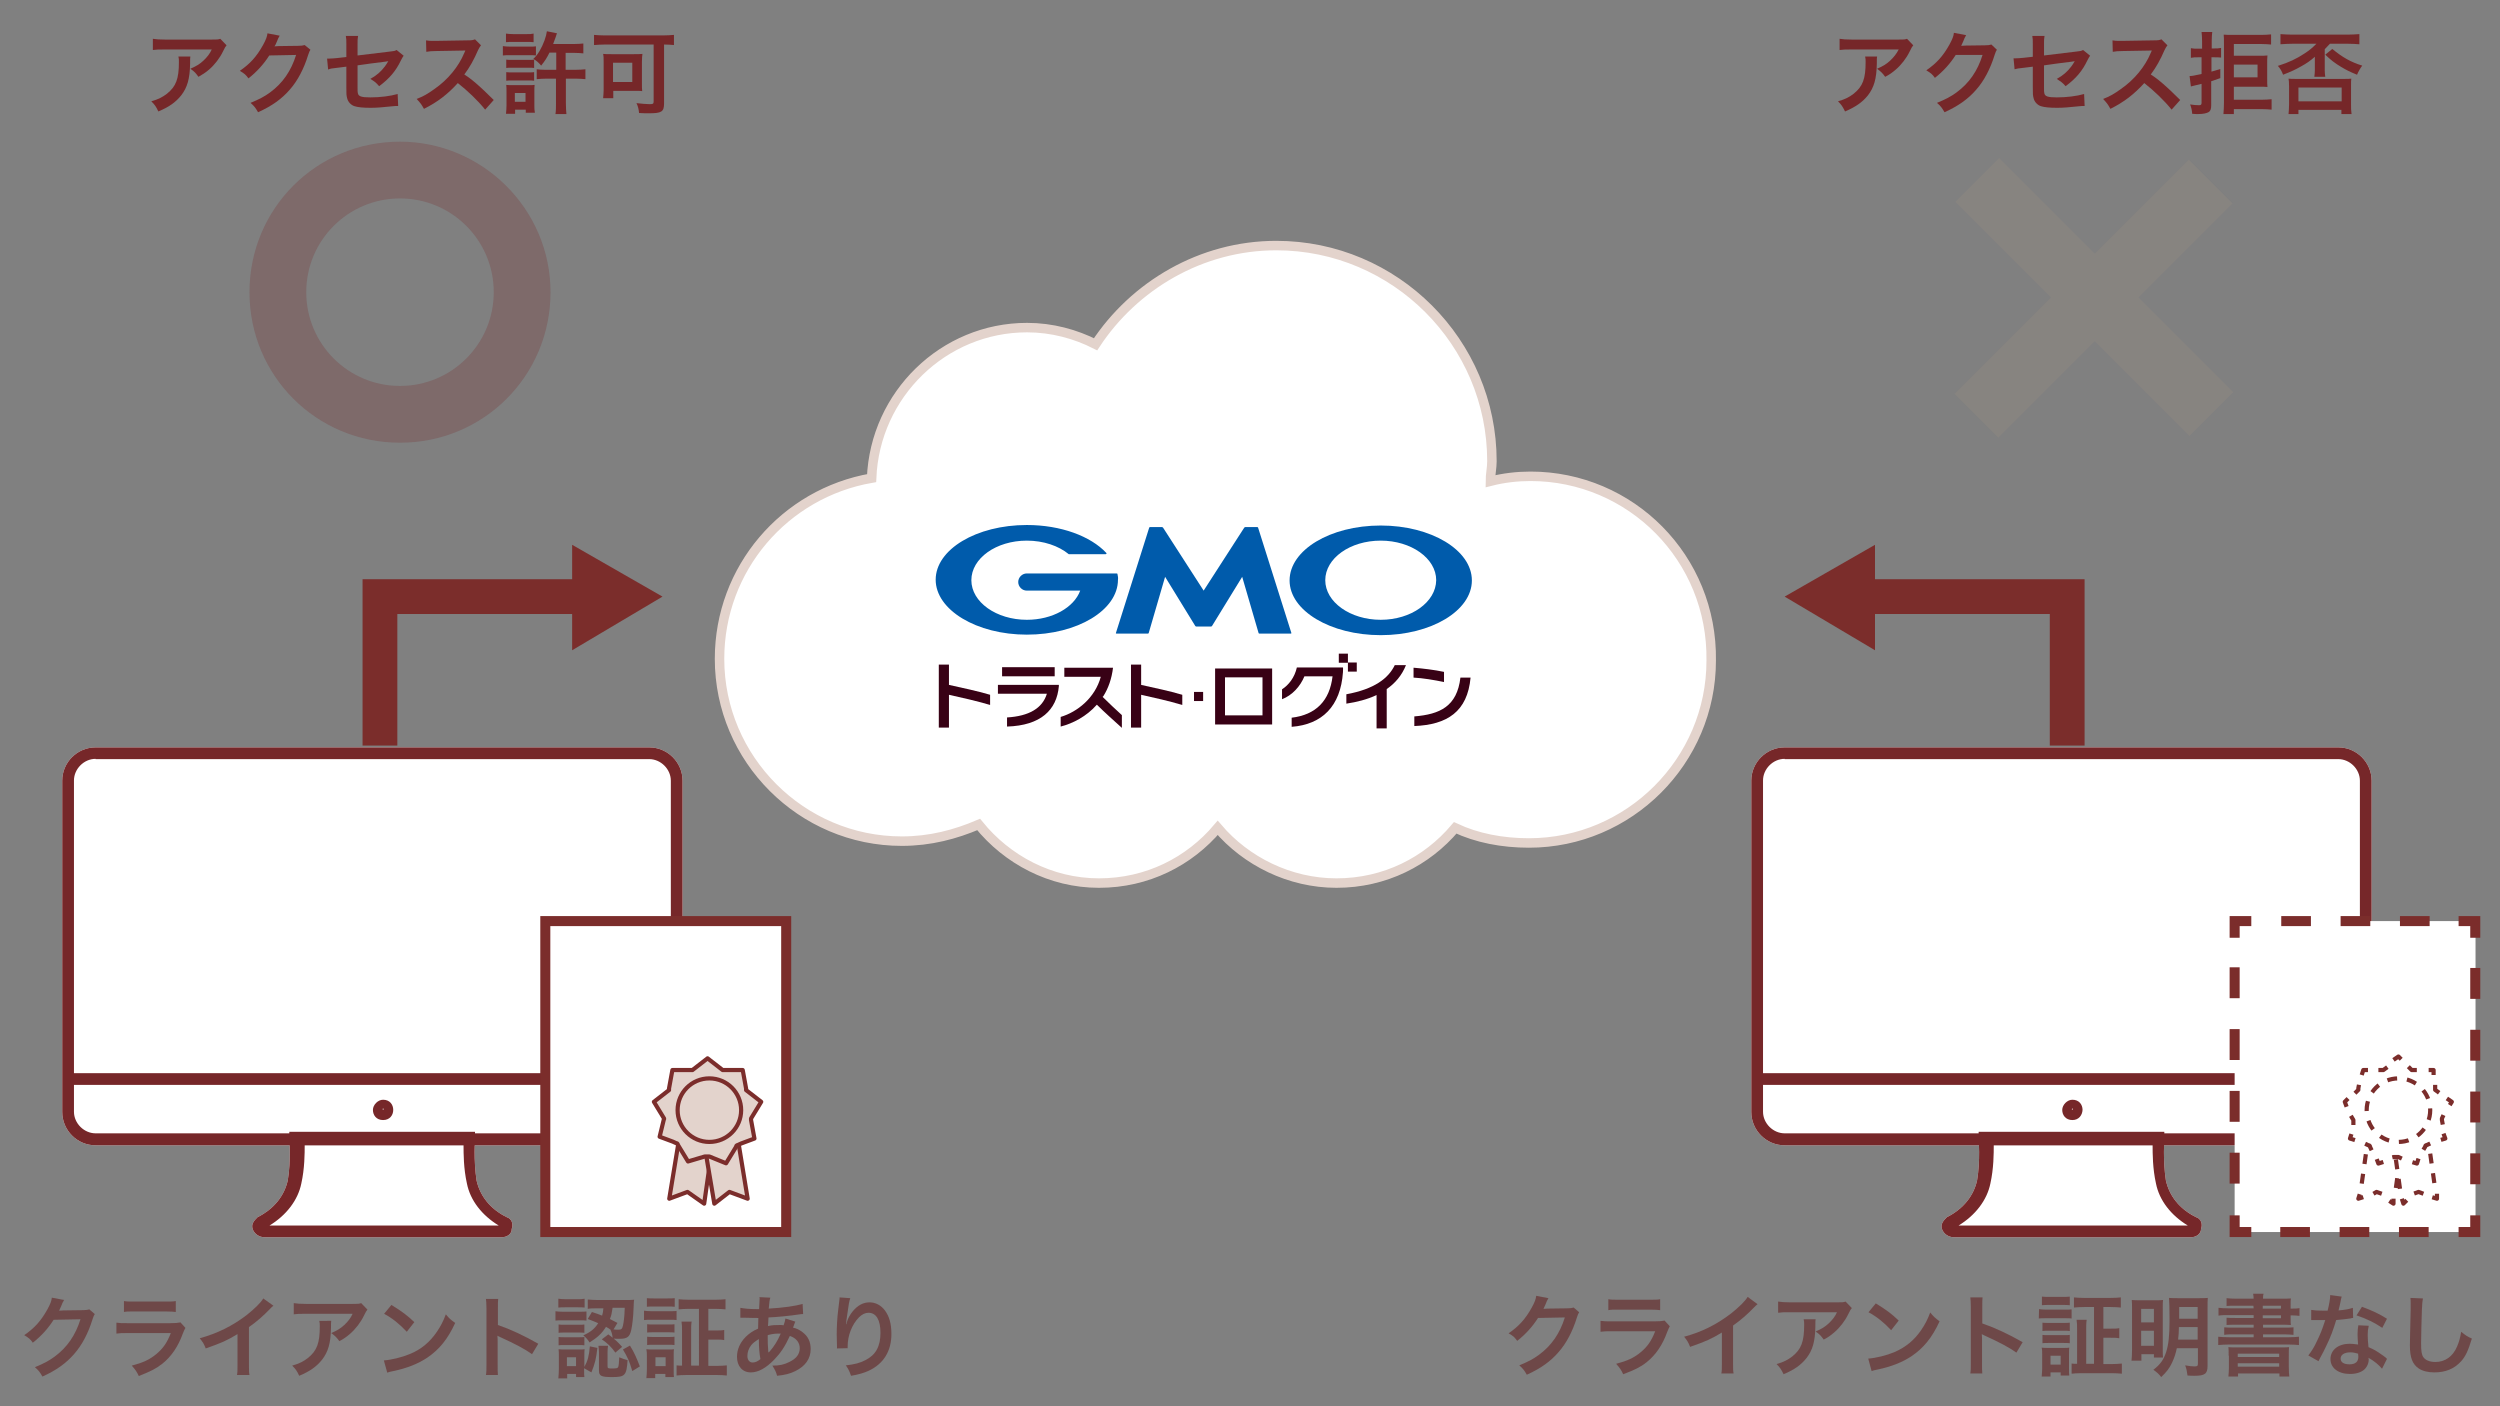 <?xml version="1.0" encoding="utf-8"?>
<!-- Generator: Adobe Illustrator 26.2.1, SVG Export Plug-In . SVG Version: 6.00 Build 0)  -->
<svg version="1.1" id="レイヤー_1" xmlns="http://www.w3.org/2000/svg" xmlns:xlink="http://www.w3.org/1999/xlink" x="0px"
	 y="0px" viewBox="0 0 960 540" style="enable-background:new 0 0 960 540;" xml:space="preserve">
<rect x="0" y="0" width="960" height="540" fill="#808080" stroke="none"/>
<style type="text/css">
	.st0{fill:none;stroke:#7B2D2B;stroke-width:13.359;stroke-miterlimit:10;}
	.st1{fill:#7B2D2B;}
	.st2{fill:#FFFFFF;}
	.st3{fill:#762729;}
	.st4{fill:#FFFFFF;stroke:#E3D3CC;stroke-width:3.637;stroke-miterlimit:10;}
	.st5{fill:#FFFFFF;stroke:#7B2D2B;stroke-width:3.853;stroke-miterlimit:10;}
	.st6{fill:#E3D3CC;stroke:#7B2D2B;stroke-width:1.605;stroke-linecap:round;stroke-linejoin:round;stroke-miterlimit:10;}
	.st7{opacity:0.25;}
	.st8{fill:none;stroke:#7B2D2B;stroke-width:3.853;stroke-miterlimit:10;}
	.st9{fill:none;stroke:#7B2D2B;stroke-width:3.853;stroke-miterlimit:10;stroke-dasharray:11.396,11.396;}
	.st10{fill:none;stroke:#7B2D2B;stroke-width:3.853;stroke-miterlimit:10;stroke-dasharray:11.865,11.865;}
	.st11{fill:none;stroke:#7B2D2B;stroke-width:1.605;stroke-linejoin:round;stroke-dasharray:3.798,3.798;}
	.st12{fill:#9C9081;}
	.st13{fill:#6E4848;}
	.st14{clip-path:url(#SVGID_00000074437575886699429960000003909436803932616329_);}
	.st15{clip-path:url(#SVGID_00000139987609394504205030000000209324053832752000_);fill:#005BAB;}
	.st16{clip-path:url(#SVGID_00000139987609394504205030000000209324053832752000_);fill:#380115;}
</style>
<g>
	<g>
		<polyline class="st0" points="226.1,229.1 145.9,229.1 145.9,286.3 		"/>
		<g>
			<polygon class="st1" points="219.7,209.2 254.4,229.1 219.7,249.7 			"/>
		</g>
	</g>
</g>
<g>
	<path class="st2" d="M192.7,475.1h-91.2c-1.9,0-3.9-1.3-4.5-3.2c-0.6-1.9,0.6-3.2,1.9-4.5c6.4-3.2,10.3-8.3,11.6-14.1
		c1.3-7.7,0.6-16.1,0.6-16.1v-2.6h71.3v2.6c0,0-0.6,8.3,0.6,16.1c1.3,5.8,5.1,10.9,11.6,14.1c1.9,0.6,2.6,2.6,1.9,4.5
		C196.6,473.8,194.7,475.1,192.7,475.1"/>
	<path class="st2" d="M249.3,439.8H36.7c-7.1,0-12.8-5.8-12.8-12.8V299.8c0-7.1,5.8-12.8,12.8-12.8h212.6c7.1,0,12.8,5.8,12.8,12.8
		V427C262.1,434,256.3,439.8,249.3,439.8"/>
	<path class="st3" d="M147.1,430.1c-2.6,0-3.9-1.9-3.9-3.9c0-1.9,1.9-3.9,3.9-3.9c2.6,0,3.9,1.9,3.9,3.9S149.7,430.1,147.1,430.1
		 M147.1,425.6C147.1,425.6,146.5,425.6,147.1,425.6C146.5,426.3,147.8,426.3,147.1,425.6C147.8,425.6,147.1,425.6,147.1,425.6"/>
	<path class="st3" d="M192.7,475.1h-91.2c-1.9,0-3.9-1.3-4.5-3.2c-0.6-1.9,0.6-3.2,1.9-4.5c6.4-3.2,10.3-8.3,11.6-14.1
		c1.3-7.7,0.6-16.1,0.6-16.1v-2.6h71.3v2.6c0,0-0.6,8.3,0.6,16.1c1.3,5.8,5.1,10.9,11.6,14.1c1.9,0.6,2.6,2.6,1.9,4.5
		C196.6,473.8,194.7,475.1,192.7,475.1 M103.5,470.6h88c-6.4-3.9-10.9-9.6-12.2-16.1c-1.3-5.8-1.3-11.6-1.3-14.8h-61
		c0,3.2,0,9-1.3,14.8C114.4,460.9,109.9,466.7,103.5,470.6"/>
	<rect x="25.8" y="412.1" class="st3" width="233.1" height="4.5"/>
	<path class="st3" d="M249.3,439.8H36.7c-7.1,0-12.8-5.8-12.8-12.8V299.8c0-7.1,5.8-12.8,12.8-12.8h212.6c7.1,0,12.8,5.8,12.8,12.8
		V427C262.1,434,256.3,439.8,249.3,439.8 M36.7,291.4c-4.5,0-8.3,3.9-8.3,8.3v127.2c0,4.5,3.9,8.3,8.3,8.3h212.6
		c4.5,0,8.3-3.9,8.3-8.3V299.8c0-4.5-3.9-8.3-8.3-8.3H36.7V291.4z"/>
</g>
<path class="st4" d="M587.7,182.9c-5.1,0-10.3,0.6-15.4,1.9c0-2.6,0.6-5.1,0.6-7.7c0-45.6-37.2-82.8-82.8-82.8
	c-28.9,0-54.6,15.4-69.4,37.9c-7.7-3.9-16.7-6.4-26.3-6.4c-32.1,0-58.4,25.7-59.7,57.8c-33.4,5.8-58.4,34.7-58.4,69.4
	c0,38.5,31.5,70,70,70c10.9,0,20.6-2.6,29.5-6.4c10.9,13.5,27.6,22.5,46.2,22.5s34.7-8.3,45.6-21.2c10.9,12.8,27.6,21.2,45.6,21.2
	c18.6,0,34.7-8.3,45.6-21.2c8.3,3.9,18,5.8,28.3,5.8c38.5,0,70-31.5,70-70C657.7,214.3,626.2,182.9,587.7,182.9z"/>
<g>
	<rect x="209.4" y="353.7" class="st5" width="92.5" height="119.4"/>
	<g>
		<g>
			<polygon class="st6" points="260.8,437.2 273.7,439.1 270.4,462.2 264,457.7 257,460.3 			"/>
			<polygon class="st6" points="270.4,439.1 283.3,437.2 287.1,460.3 280.1,457.7 274.3,462.2 			"/>
		</g>
		<path class="st6" d="M255,429.5l-3.9-6.4l5.8-4.5V418l1.3-7.1h7.1h0.6l5.8-4.5l5.8,4.5h0.6h7.1l1.3,7.1v0.6l5.8,4.5l-3.9,6.4v0.6
			l1.3,7.1l-5.1,1.9l-1.3,0.6c0,0-0.6,0-0.6,0.6l-3.9,6.4l-6.4-2.6l0,0h-0.6h-0.6h-0.6l-6.4,1.9l-3.9-6.4c0,0,0-0.6-0.6-0.6
			l-1.3-0.6l-5.1-1.9L255,429.5C255,430.1,255,429.5,255,429.5z"/>
		<circle class="st6" cx="272.4" cy="426.3" r="12.2"/>
	</g>
</g>
<g class="st7">
	<g>
		<path class="st3" d="M153.6,54.4c-32.1,0-57.8,25.7-57.8,57.8s25.7,57.8,57.8,57.8s57.8-25.7,57.8-57.8S185,54.4,153.6,54.4
			 M153.6,148.2c-19.9,0-36-16.1-36-36s16.1-36,36-36s36,16.1,36,36S173.5,148.2,153.6,148.2"/>
	</g>
</g>
<g>
	<g>
		<polyline class="st0" points="714.2,229.1 793.8,229.1 793.8,286.3 		"/>
		<g>
			<polygon class="st1" points="720,249.7 685.3,229.1 720,209.2 			"/>
		</g>
	</g>
</g>
<g>
	<path class="st2" d="M841.4,475.1h-91.2c-1.9,0-3.9-1.3-4.5-3.2c-0.6-1.9,0.6-3.2,1.9-4.5c6.4-3.2,10.3-8.3,11.6-14.1
		c1.3-7.7,0.6-16.1,0.6-16.1v-2.6h71.3v2.6c0,0-0.6,8.3,0.6,16.1c1.3,5.8,5.1,10.9,11.6,14.1c1.9,0.6,2.6,2.6,1.9,4.5
		C845.2,473.8,843.3,475.1,841.4,475.1"/>
	<path class="st2" d="M897.9,439.8H685.3c-7.1,0-12.8-5.8-12.8-12.8V299.8c0-7.1,5.8-12.8,12.8-12.8h212.6c7.1,0,12.8,5.8,12.8,12.8
		V427C910.7,434,904.9,439.8,897.9,439.8"/>
	<path class="st3" d="M795.8,430.1c-2.6,0-3.9-1.9-3.9-3.9c0-1.9,1.9-3.9,3.9-3.9c2.6,0,3.9,1.9,3.9,3.9
		C799.6,428.2,798.3,430.1,795.8,430.1 M795.8,425.6C795.8,425.6,795.1,425.6,795.8,425.6C795.1,426.3,796.4,426.3,795.8,425.6
		C796.4,425.6,795.8,425.6,795.8,425.6"/>
	<path class="st3" d="M841.4,475.1h-91.2c-1.9,0-3.9-1.3-4.5-3.2c-0.6-1.9,0.6-3.2,1.9-4.5c6.4-3.2,10.3-8.3,11.6-14.1
		c1.3-7.7,0.6-16.1,0.6-16.1v-2.6h71.3v2.6c0,0-0.6,8.3,0.6,16.1c1.3,5.8,5.1,10.9,11.6,14.1c1.9,0.6,2.6,2.6,1.9,4.5
		C845.2,473.8,843.3,475.1,841.4,475.1 M752.1,470.6h88c-6.4-3.9-10.9-9.6-12.2-16.1c-1.3-5.8-1.3-11.6-1.3-14.8h-61
		c0,3.2,0,9-1.3,14.8C763,460.9,758.5,466.7,752.1,470.6"/>
	<rect x="674.4" y="412.1" class="st3" width="233.1" height="4.5"/>
	<path class="st3" d="M897.9,439.8H685.3c-7.1,0-12.8-5.8-12.8-12.8V299.8c0-7.1,5.8-12.8,12.8-12.8h212.6c7.1,0,12.8,5.8,12.8,12.8
		V427C910.7,434,904.9,439.8,897.9,439.8 M685.3,291.4c-4.5,0-8.3,3.9-8.3,8.3v127.2c0,4.5,3.9,8.3,8.3,8.3h212.6
		c4.5,0,8.3-3.9,8.3-8.3V299.8c0-4.5-3.9-8.3-8.3-8.3H685.3V291.4z"/>
</g>
<g>
	<g>
		<rect x="858.1" y="353.7" class="st2" width="92.5" height="119.4"/>
		<g>
			<polyline class="st8" points="950.5,466.7 950.5,473.1 944.1,473.1 			"/>
			<line class="st9" x1="932.6" y1="473.1" x2="870.3" y2="473.1"/>
			<polyline class="st8" points="864.5,473.1 858.1,473.1 858.1,466.7 			"/>
			<line class="st10" x1="858.1" y1="454.5" x2="858.1" y2="365.9"/>
			<polyline class="st8" points="858.1,360.1 858.1,353.7 864.5,353.7 			"/>
			<line class="st9" x1="876" y1="353.7" x2="938.3" y2="353.7"/>
			<polyline class="st8" points="944.1,353.7 950.5,353.7 950.5,360.1 			"/>
			<line class="st10" x1="950.5" y1="371.7" x2="950.5" y2="460.9"/>
		</g>
	</g>
	<g>
		<g>
			<g>
				<polygon class="st2" points="909.4,437.2 922.3,439.1 919.1,462.2 912.6,457.7 905.6,460.3 				"/>
				<g>
					<polyline class="st11" points="908.8,439.1 909.4,437.2 911.4,437.2 					"/>
					<line class="st11" x1="913.9" y1="437.8" x2="918.4" y2="438.5"/>
					<polyline class="st11" points="920.4,438.5 922.3,439.1 921.6,441 					"/>
					<line class="st11" x1="921.6" y1="444.9" x2="919.7" y2="458.4"/>
					<polyline class="st11" points="919.1,460.3 919.1,462.2 917.1,460.9 					"/>
					<polyline class="st11" points="914.6,458.4 912.6,457.7 911.4,458.4 					"/>
					<polyline class="st11" points="907.5,459.7 905.6,460.3 906.2,458.4 					"/>
					<line class="st11" x1="906.9" y1="454.5" x2="908.8" y2="441"/>
				</g>
			</g>
			<g>
				<polygon class="st2" points="919.1,439.1 931.9,437.2 935.8,460.3 928.7,457.7 922.9,462.2 				"/>
				<g>
					<polyline class="st11" points="919.7,441 919.1,439.1 921,438.5 					"/>
					<line class="st11" x1="924.2" y1="438.5" x2="928.7" y2="437.8"/>
					<polyline class="st11" points="930,437.2 931.9,437.2 932.6,439.1 					"/>
					<line class="st11" x1="933.2" y1="443" x2="935.1" y2="456.5"/>
					<polyline class="st11" points="935.8,458.4 935.8,460.3 933.8,459.7 					"/>
					<polyline class="st11" points="930.6,458.4 928.7,457.7 926.8,458.4 					"/>
					<polyline class="st11" points="924.2,460.9 922.9,462.2 922.3,460.3 					"/>
					<line class="st11" x1="921.6" y1="456.5" x2="919.7" y2="443"/>
				</g>
			</g>
		</g>
		<g>
			<path class="st2" d="M903.7,429.5l-3.9-6.4l5.8-4.5V418l1.3-7.1h7.1h0.6l5.8-4.5l5.8,4.5h0.6h7.1l1.3,7.1v0.6l5.8,4.5l-3.9,6.4
				v0.6l1.3,7.1l-5.8,1.9l-1.3,0.6c0,0-0.6,0-0.6,0.6l-3.9,6.4l-6.4-2.6l0,0h-0.6h-0.6h-0.6l-6.4,1.9l-3.9-6.4c0,0,0-0.6-0.6-0.6
				l-1.3-0.6l-5.1-1.9L903.7,429.5C903.7,430.1,903.7,429.5,903.7,429.5z"/>
			<g>
				<g>
					<polyline class="st11" points="901.1,425 900.4,423.1 901.7,421.8 					"/>
					<path class="st11" d="M904.3,419.8l1.3-1.3v-0.6l0.6-3.2"/>
					<polyline class="st11" points="906.9,412.8 907.5,410.9 909.4,410.9 					"/>
					<path class="st11" d="M913.3,410.9h1.3h0.6l2.6-1.9"/>
					<polyline class="st11" points="919.1,407 921,405.7 922.3,407 					"/>
					<path class="st11" d="M924.8,409.6l1.3,1.3h0.6h3.2"/>
					<polyline class="st11" points="932.6,410.9 934.5,410.9 934.5,412.8 					"/>
					<path class="st11" d="M935.1,416.6v1.3v0.6l2.6,1.9"/>
					<polyline class="st11" points="939.6,421.8 941.5,423.1 940.3,425 					"/>
					<path class="st11" d="M938.3,428.2l-0.6,1.3v0.6l0.6,3.2"/>
					<polyline class="st11" points="938.3,435.3 939,437.2 937,437.8 					"/>
					<path class="st11" d="M933.2,439.1L933.2,439.1l-1.3,0.6c0,0-0.6,0-0.6,0.6l-1.9,3.2"/>
					<polyline class="st11" points="928.7,444.9 928.1,446.8 926.1,446.2 					"/>
					<path class="st11" d="M922.3,444.9l-1.3-0.6l0,0h-0.6h-0.6h-0.6l-2.6,0.6"/>
					<polyline class="st11" points="915.2,446.2 913.3,446.8 912.6,444.9 					"/>
					<path class="st11" d="M910.7,441.7l-0.6-1.3c0,0,0-0.6-0.6-0.6l-1.3-0.6l-1.9-0.6"/>
					<polyline class="st11" points="904.3,437.8 902.4,437.2 903,435.3 					"/>
					<path class="st11" d="M903.7,432v-1.3v-0.6l-1.9-3.2"/>
				</g>
			</g>
		</g>
		<g>
			<circle class="st2" cx="921" cy="426.3" r="12.2"/>
			<circle class="st11" cx="921" cy="426.3" r="12.2"/>
		</g>
	</g>
</g>
<g class="st7">
	<g>
		
			<rect x="792.4" y="50.4" transform="matrix(0.707 -0.707 0.707 0.707 154.968 602.101)" class="st12" width="23.8" height="127.2"/>
		
			<rect x="740.4" y="102.7" transform="matrix(0.707 -0.707 0.707 0.707 154.463 602.073)" class="st12" width="127.2" height="23.8"/>
	</g>
</g>
<g>
	<path class="st3" d="M73.1,21.7C73,22.3,73,22.4,73,24.5c-0.1,5.8-1.1,9.1-3.4,12.1c-2.1,2.6-4.5,4.4-8.8,6.2
		c-0.9-1.9-1.3-2.5-2.7-3.9c2.8-0.8,4.3-1.6,6-2.9c3.5-2.8,4.6-5.7,4.6-12.2c0-1,0-1.3-0.2-2.1C68.5,21.7,73.1,21.7,73.1,21.7z
		 M87,17.4c-0.5,0.6-0.5,0.6-1.4,2.4c-1.2,2.5-3.2,5.1-5.3,6.9c-1.4,1.2-2.5,1.9-4.1,2.8c-1-1.4-1.5-2-3.1-3.1c2.3-1,3.6-1.8,5-3.1
		c1.4-1.3,2.5-2.7,3.2-4.3h-18c-2.4,0-3.2,0-4.6,0.2v-4.3c1.3,0.2,2.4,0.3,4.7,0.3h17.9c2.1,0,2.4,0,3.3-0.3L87,17.4z"/>
	<path class="st3" d="M119.2,19.1c-0.3,0.5-0.5,0.8-0.9,2.1c-1.6,5.2-4,9.8-7,13.2c-3.1,3.6-6.9,6.3-12.2,8.7
		c-1-1.7-1.4-2.3-2.9-3.6c3.4-1.4,5.3-2.4,7.5-4c4.9-3.6,8.1-8.3,10-14.4l-10.3,0.2c-2.1,3.3-4.8,6.3-8,8.8c-1-1.4-1.5-1.8-3.3-2.9
		c3.9-2.7,6.4-5.4,8.9-9.9c1.1-2,1.6-3.3,1.7-4.5l4.7,0.9c-0.2,0.3-0.2,0.3-0.6,1.1c-0.1,0.2-0.1,0.2-0.4,1
		c-0.1,0.2-0.1,0.2-0.4,0.9c-0.2,0.5-0.2,0.5-0.6,1.1c0.4,0,1-0.1,1.6-0.1l7.5-0.1c1.3,0,1.7-0.1,2.5-0.3L119.2,19.1z"/>
	<path class="st3" d="M155,21.4c-0.4,0.6-0.5,0.7-1,1.7c-2,4.2-4.4,7-8.4,10c-1.3-1.5-1.9-1.9-3.4-2.8c2.4-1.3,4.1-2.8,5.6-4.8
		c0.5-0.7,0.7-1,1.3-2c-0.5,0.1-0.8,0.1-1.3,0.2c-3.5,0.4-7,0.9-10.5,1.4v7.7c0,2.4,0,2.4,0.1,2.9c0.2,1.3,1.3,1.7,4.8,1.7
		c3.9,0,7.7-0.5,10.5-1.3l0.2,4.6c-0.9,0-1.2,0-2.1,0.1c-3.7,0.4-6.2,0.6-8.5,0.6c-2.8,0-4.8-0.2-6.1-0.6c-1.4-0.4-2.6-1.7-2.9-3.1
		c-0.3-1.1-0.3-1.6-0.3-4.3v-7.8l-3.2,0.4c-2.7,0.3-2.7,0.3-3.8,0.7l-0.4-4.2c0.4,0,0.7,0,0.8,0c0.6,0,2.1-0.1,3-0.2l3.6-0.4V17
		c0-1.7,0-2.1-0.2-3.2h4.7c-0.2,1-0.2,1.7-0.2,3.2v4.3l12.4-1.5c1.8-0.2,1.8-0.2,2.6-0.6L155,21.4z"/>
	<path class="st3" d="M186.3,42.1c-2.8-3.5-6.8-7.3-10.5-10.2c-3.9,4.3-7.8,7.3-13,9.9c-1-1.8-1.4-2.3-2.8-3.8c2.6-1,4.3-2,6.8-3.8
		c5.2-3.6,9.3-8.6,11.5-13.9l0.4-0.9c-0.6,0-0.6,0-11.3,0.2c-1.6,0-2.6,0.1-3.7,0.3l-0.1-4.4c1,0.2,1.6,0.2,3,0.2c0.1,0,0.4,0,0.8,0
		l12-0.2c1.9,0,2.2-0.1,3-0.4l2.3,2.3c-0.4,0.5-0.7,1-1.1,1.8c-1.6,3.7-3.2,6.6-5.3,9.4c2.2,1.4,4,2.9,6.3,5c0.9,0.8,0.9,0.8,5,4.8
		L186.3,42.1z"/>
	<path class="st3" d="M193.1,17.7c0.8,0.1,1.5,0.2,2.7,0.2h7.3c1.4,0,2,0,2.7-0.1v3.5c-0.7-0.1-1.1-0.1-2.6-0.1h-7.4
		c-1.2,0-1.9,0-2.7,0.1V17.7z M194.3,12.9c0.9,0.1,1.5,0.2,2.8,0.2h5c1.4,0,1.9,0,2.8-0.2v3.3c-0.8-0.1-1.6-0.1-2.8-0.1h-5
		c-1.2,0-2,0-2.8,0.1V12.9z M194.3,43.7c0.1-1,0.2-2.1,0.2-3.3v-5.1c0-1.1,0-1.8-0.1-2.7c0.8,0.1,1.6,0.1,2.6,0.1h5.9
		c1.3,0,1.7,0,2.4-0.1c-0.1,0.7-0.1,1.4-0.1,2.5v5.4c0,1,0,1.8,0.2,2.8h-3.5v-1.2h-4.1v1.6H194.3z M194.4,22.9
		c0.7,0.1,1.1,0.1,2.3,0.1h6.2c1.1,0,1.5,0,2.2-0.1v3.2c-0.7-0.1-1.1-0.1-2.2-0.1h-6.2c-1.1,0-1.6,0-2.3,0.1V22.9z M194.4,27.7
		c0.7,0.1,1.1,0.1,2.3,0.1h6.2c1.2,0,1.5,0,2.2-0.1V31c-0.7-0.1-1.2-0.1-2.3-0.1h-6.2c-1.1,0-1.4,0-2.2,0.1V27.7z M197.7,39.1h4.1
		v-3.4h-4.1V39.1z M217.3,26.8h3.8c1.5,0,2.7-0.1,3.7-0.2v3.8c-1.1-0.1-2.3-0.2-3.7-0.2h-3.8v9.4c0,1.7,0.1,3,0.2,4.2h-4.2
		c0.2-1.3,0.2-2.6,0.2-4.2v-9.4h-3.7c-1.4,0-2.5,0.1-3.7,0.2v-3.8c0.9,0.1,1.9,0.2,3.2,0.2h4.3v-6.6H211c-1,2-1.6,3-3.2,5
		c-1.1-1.3-1.7-1.8-3-2.6c1.7-1.5,3.2-4.1,4.3-7.1c0.5-1.4,0.8-2.6,0.9-3.5l3.9,0.8c-0.2,0.4-0.2,0.4-0.5,1.4
		c-0.2,0.5-0.3,0.9-1,2.7h7.9c1.5,0,2.7-0.1,3.7-0.2v3.8c-1-0.1-2.1-0.2-3.7-0.2h-3.1v6.5C217.2,26.8,217.3,26.8,217.3,26.8z"/>
	<path class="st3" d="M232.3,17.1c-1.5,0-2.8,0.1-4.2,0.2v-3.9c1.2,0.1,2.5,0.2,4.1,0.2h22.4c1.5,0,3-0.1,4.2-0.2v3.9
		c-1.1-0.1-2.2-0.2-3.8-0.2v22.6c0,3.2-0.9,3.8-5.8,3.8c-1,0-2.3,0-3.8-0.1c-0.1-1.3-0.4-2.6-1-3.8c2,0.2,3.7,0.4,5.1,0.4
		c1.3,0,1.5-0.2,1.5-1.1V17.1H232.3z M246.5,32.2c0,1.1,0,1.9,0.1,2.8c-0.6-0.1-0.7-0.1-1.3-0.1c-0.3,0-0.6,0-0.9,0
		c-0.4,0-0.8,0-0.9,0h-8v2.8h-3.9c0.1-1.1,0.2-2.1,0.2-3.1V23.8c0-1.3,0-2.2-0.2-3.1c0.9,0.1,1.8,0.1,3.2,0.1h8.6
		c1.4,0,2.3,0,3.3-0.1c-0.1,0.9-0.2,1.5-0.2,2.9L246.5,32.2L246.5,32.2z M235.4,31.5h7.4v-7.4h-7.4V31.5z"/>
</g>
<g>
	<path class="st3" d="M720.8,21.7c-0.1,0.6-0.1,0.7-0.1,2.8c-0.1,5.8-1.1,9.1-3.4,12.1c-2.1,2.6-4.6,4.4-8.8,6.2
		c-0.9-1.8-1.3-2.5-2.7-3.9c2.8-0.8,4.3-1.6,6-2.9c3.5-2.8,4.6-5.7,4.6-12.2c0-1,0-1.3-0.2-2.1C716.2,21.7,720.8,21.7,720.8,21.7z
		 M734.7,17.4c-0.5,0.6-0.5,0.6-1.4,2.4c-1.2,2.5-3.2,5.1-5.3,6.9c-1.4,1.2-2.5,2-4.1,2.8c-1-1.4-1.5-1.9-3.1-3.1
		c2.3-1,3.6-1.8,5-3.1c1.4-1.3,2.5-2.7,3.3-4.3h-18c-2.4,0-3.2,0-4.7,0.2v-4.3c1.3,0.2,2.4,0.3,4.7,0.3H729c2.1,0,2.4,0,3.3-0.3
		L734.7,17.4z"/>
	<path class="st3" d="M766.8,19.1c-0.3,0.5-0.5,0.8-0.9,2.1c-1.6,5.2-4,9.8-7,13.2c-3.1,3.6-6.9,6.3-12.2,8.7
		c-1-1.7-1.4-2.3-2.9-3.6c3.4-1.4,5.3-2.4,7.5-4c4.9-3.6,8.1-8.3,10-14.4H751c-2.1,3.3-4.8,6.3-8,8.8c-1-1.4-1.5-1.8-3.3-2.9
		c3.9-2.7,6.4-5.4,8.9-9.9c1.1-2,1.6-3.3,1.7-4.5l4.7,0.9c-0.2,0.3-0.2,0.3-0.6,1.1c-0.1,0.2-0.1,0.2-0.4,1
		c-0.1,0.2-0.1,0.2-0.4,0.9c-0.2,0.5-0.2,0.5-0.5,1.1c0.4,0,1-0.1,1.6-0.1l7.5-0.1c1.3,0,1.7-0.1,2.5-0.3L766.8,19.1z"/>
	<path class="st3" d="M802.6,21.4c-0.4,0.6-0.5,0.7-1,1.7c-2,4.2-4.4,7-8.4,10c-1.3-1.5-1.9-1.8-3.4-2.8c2.4-1.3,4.1-2.8,5.6-4.8
		c0.5-0.7,0.7-1,1.3-2c-0.5,0.1-0.8,0.1-1.3,0.2c-3.5,0.4-7,0.9-10.5,1.4v7.7c0,2.4,0,2.4,0.1,2.9c0.2,1.3,1.3,1.7,4.8,1.7
		c3.9,0,7.7-0.5,10.5-1.3l0.2,4.6c-0.9,0-1.2,0-2.1,0.1c-3.7,0.4-6.2,0.6-8.5,0.6c-2.8,0-4.8-0.2-6.1-0.6c-1.4-0.4-2.6-1.7-2.9-3.1
		c-0.3-1.1-0.3-1.6-0.3-4.3v-7.8l-3.2,0.4c-2.7,0.3-2.7,0.3-3.8,0.6l-0.4-4.2c0.4,0,0.7,0,0.8,0c0.6,0,2.1-0.1,3-0.2l3.6-0.4V17
		c0-1.7,0-2.1-0.2-3.2h4.7c-0.2,1-0.2,1.7-0.2,3.2v4.3l12.4-1.5c1.8-0.2,1.8-0.2,2.6-0.6L802.6,21.4z"/>
	<path class="st3" d="M833.9,42.1c-2.8-3.5-6.8-7.3-10.5-10.2c-3.9,4.3-7.8,7.3-13,9.9c-1-1.8-1.4-2.3-2.8-3.8c2.6-1,4.3-2,6.8-3.8
		c5.2-3.6,9.3-8.6,11.5-13.9l0.4-0.9c-0.6,0-0.6,0-11.3,0.2c-1.6,0-2.6,0.1-3.7,0.3l-0.1-4.4c1,0.2,1.6,0.2,3,0.2c0.1,0,0.4,0,0.8,0
		l12-0.2c1.9,0,2.2-0.1,3-0.4l2.3,2.3c-0.4,0.5-0.7,1-1.1,1.8c-1.6,3.7-3.2,6.6-5.3,9.4c2.2,1.4,4,2.9,6.3,5c0.9,0.8,0.9,0.8,5,4.8
		L833.9,42.1z"/>
	<path class="st3" d="M845.6,15.8c0-1.5-0.1-2.4-0.2-3.5h4.1c-0.1,1.1-0.2,1.9-0.2,3.5v2.8h1c1,0,1.7,0,2.6-0.2v3.7
		c-1-0.1-1.7-0.1-2.7-0.1h-1v5.5c1-0.3,1.5-0.4,3.4-1V30c-1.5,0.5-2,0.7-3.5,1.2v9.3c0,1.3-0.3,2.1-0.9,2.5
		c-0.8,0.5-2.2,0.8-4.2,0.8c-0.7,0-1.1,0-2.2-0.1c-0.1-1.4-0.3-2.3-0.8-3.6c1.2,0.2,2.3,0.3,3.4,0.3c0.8,0,1-0.2,1-1v-7.2
		c-0.4,0.1-0.4,0.1-2.5,0.6c-0.7,0.2-1.1,0.3-1.6,0.4l-0.5-4c1,0,1.9-0.2,4.6-0.8V22H844c-1,0-1.7,0-2.7,0.2v-3.7
		c0.9,0.2,1.6,0.2,2.7,0.2h1.6V15.8z M857.8,38.3h10.7c1.5,0,2.6-0.1,3.8-0.2v4c-1.1-0.1-2.3-0.2-3.8-0.2h-10.7v1.9h-4
		c0.1-1.3,0.2-2.8,0.2-4.4V16.8c0-1.6,0-2.5-0.1-3.5c1,0.1,2,0.1,3.4,0.1h11c1.5,0,2.7-0.1,3.8-0.2v3.9c-1.1-0.1-2.3-0.2-3.8-0.2
		h-10.5v4.5h9.7c1.6,0,2.4,0,3.2-0.1c-0.1,0.9-0.1,1.8-0.1,3.3V30c0,1.8,0,2.5,0.1,3.4c-0.9-0.1-1.8-0.1-3.1-0.1h-9.8L857.8,38.3
		L857.8,38.3z M866.9,29.7v-4.9h-9.1v4.9H866.9z"/>
	<path class="st3" d="M880.3,16.8c-1.4,0-3.2,0.1-4.6,0.2v-3.9c1.5,0.1,2.9,0.2,4.5,0.2h21.2c1.6,0,3.1-0.1,4.6-0.2V17
		c-1.4-0.1-2.6-0.2-4.4-0.2h-6.9c-1,1.1-1.2,1.3-2,2.1v8.2c0,0.9,0.1,1.6,0.2,2.4h-4.2c0.1-0.8,0.2-1.7,0.2-2.4v-3.2
		c0-1,0-1.4,0-2.1c-1.7,1.5-3.1,2.5-5.3,3.7c-2.1,1.2-3.6,1.9-6.9,3.2c-0.5-1.4-1.1-2.4-2-3.4c4.4-1.4,7.1-2.7,10.3-4.8
		c2-1.3,3-2.2,4.5-3.7H880.3z M878.8,43.8c0.1-1.3,0.2-2.2,0.2-3.8v-6.8c0-1.5-0.1-2.5-0.2-3c0.8,0.1,1.5,0.1,2.8,0.1h18.5
		c1.4,0,2.1,0,2.8-0.1c-0.1,0.5-0.1,1.5-0.1,3V40c0,1.6,0,2.5,0.2,3.8h-3.9v-1.6h-16.5v1.6H878.8z M882.6,38.9h16.6v-5.3h-16.6V38.9
		z M895.6,18.8c3.9,3.2,7,5,11.5,6.4c-0.7,0.9-1.4,2.1-2,3.5c-2.7-1.1-4.1-1.8-6.1-3c-2.5-1.5-3.9-2.6-6.1-4.7L895.6,18.8z"/>
</g>
<g>
	<path class="st13" d="M36.4,504.6c-0.3,0.5-0.5,0.8-0.9,2.1c-1.6,5.2-4,9.8-7,13.2c-3.1,3.6-6.9,6.3-12.2,8.7
		c-1-1.7-1.4-2.3-2.9-3.6c3.4-1.4,5.3-2.4,7.5-4c4.9-3.6,8.1-8.3,10-14.4l-10.3,0.2c-2.1,3.3-4.8,6.3-8,8.8c-1-1.4-1.5-1.8-3.3-2.9
		c3.9-2.7,6.4-5.4,8.9-9.9c1.1-2,1.6-3.3,1.7-4.5l4.7,0.9c-0.2,0.3-0.2,0.3-0.6,1.1c-0.1,0.2-0.1,0.2-0.4,1
		c-0.1,0.2-0.1,0.2-0.4,0.9c-0.2,0.5-0.2,0.5-0.5,1.1c0.4,0,1-0.1,1.6-0.1l7.5-0.1c1.3,0,1.7-0.1,2.5-0.3L36.4,504.6z"/>
	<path class="st13" d="M71.2,509.9c-0.3,0.6-0.6,1.1-1,2.2c-1.8,5-4.4,8.8-7.9,11.6c-2.4,1.9-4.7,3-9,4.7c-0.8-1.7-1.2-2.3-2.7-4
		c4.2-1.1,6.9-2.3,9.5-4.5c2.5-2.1,4-4.2,5.5-8H49.1c-2.3,0-3.1,0-4.4,0.2v-4.2c1.3,0.2,2.1,0.2,4.4,0.2h16.3c2.1,0,2.8-0.1,3.9-0.3
		L71.2,509.9z M47.6,499.6c1.1,0.2,1.8,0.2,4,0.2h11.9c2.2,0,2.9,0,4-0.2v4.2c-1.1-0.1-1.7-0.2-3.9-0.2H51.5c-2.2,0-2.9,0-3.9,0.2
		V499.6z"/>
	<path class="st13" d="M105,501.4c-0.6,0.5-0.8,0.6-1.3,1.2c-2.6,2.7-5.1,4.9-8.1,7v14.6c0,1.9,0,2.9,0.2,3.8H91
		c0.2-1,0.2-1.7,0.2-3.7v-12c-4,2.4-5.9,3.3-12.2,5.5c-0.7-1.8-1.1-2.4-2.3-3.9c6.8-1.9,12.5-4.7,18-8.9c3-2.4,5.4-4.7,6.4-6.4
		L105,501.4z"/>
	<path class="st13" d="M127.2,507.2c-0.1,0.7-0.1,0.7-0.1,2.8c-0.1,5.8-1.1,9.1-3.4,12.1c-2.1,2.6-4.5,4.4-8.8,6.2
		c-0.9-1.9-1.3-2.5-2.7-3.9c2.8-0.8,4.3-1.6,6-2.9c3.5-2.8,4.6-5.7,4.6-12.2c0-1,0-1.3-0.2-2.1L127.2,507.2L127.2,507.2z
		 M141.1,502.9c-0.5,0.6-0.5,0.6-1.4,2.4c-1.2,2.5-3.2,5.1-5.3,6.9c-1.4,1.2-2.5,2-4.1,2.8c-1-1.4-1.5-1.9-3.1-3.1
		c2.3-1,3.6-1.8,5-3.1c1.4-1.3,2.5-2.7,3.2-4.3h-18c-2.4,0-3.2,0-4.6,0.2v-4.3c1.3,0.2,2.4,0.3,4.7,0.3h17.9c2.1,0,2.4,0,3.3-0.3
		L141.1,502.9z"/>
	<path class="st13" d="M147.4,522.4c2.9-0.2,7-1.2,10.1-2.5c4.3-1.8,7.5-4.5,10.2-8.4c1.5-2.2,2.5-4.1,3.5-6.8
		c1.3,1.6,1.9,2.1,3.6,3.3c-2.9,6.3-6.2,10.3-10.8,13.4c-3.5,2.3-7.7,4-13,5.1c-1.4,0.3-1.5,0.3-2.3,0.6L147.4,522.4z M150.3,501.1
		c4.1,2.5,6.2,4.1,8.8,6.6l-2.9,3.7c-2.7-2.9-5.5-5.2-8.7-6.9L150.3,501.1z"/>
	<path class="st13" d="M186.6,528c0.2-1.1,0.2-2,0.2-3.8v-21.9c0-1.7-0.1-2.6-0.2-3.5h4.7c-0.1,1-0.1,1.5-0.1,3.6v6.4
		c4.7,1.6,10.1,4.1,15.5,7.2l-2.4,4c-2.8-2-6.4-3.9-12.1-6.5c-0.8-0.4-0.9-0.4-1.2-0.6c0.1,1,0.1,1.4,0.1,2.3v9c0,1.8,0,2.7,0.1,3.8
		H186.6z"/>
	<path class="st13" d="M213.2,503.5c0.8,0.1,1.5,0.2,2.7,0.2h6.6c1.4,0,2,0,2.7-0.1v3.5c-0.8-0.1-1.3-0.1-2.6-0.1H216
		c-1.2,0-1.9,0-2.7,0.1v-3.6H213.2z M214.4,498.7c0.9,0.1,1.4,0.2,2.8,0.2h4.5c1.3,0,1.9,0,2.8-0.2v3.4c-0.9-0.1-1.6-0.1-2.8-0.1
		h-4.5c-1.2,0-1.9,0-2.8,0.1V498.7z M224.3,526.2c0,1.3,0,2,0.1,2.6h-3.2v-1.2h-3.4v1.7h-3.4c0.1-1.1,0.2-2.3,0.2-3.4v-5.1
		c0-1.1,0-1.7-0.1-2.7c0.8,0.1,1.4,0.1,2.7,0.1h5c1.2,0,1.8,0,2.3-0.1c-0.1,0.5-0.1,1.2-0.1,2.5v4.3c1.3-2.4,1.8-4.2,2.1-7.9
		l2.9,0.6c-0.5,4.3-0.9,5.9-2.3,9.4l-2.8-1.6V526.2z M214.5,508.6c0.6,0.1,1.1,0.1,2.2,0.1h5.6c1.1,0,1.6,0,2.1-0.1v3.2
		c-0.8-0.1-1.1-0.1-2.1-0.1h-5.6c-1,0-1.6,0-2.2,0.1V508.6z M214.5,513.4c0.6,0.1,1.1,0.1,2.2,0.1h5.6c1.1,0,1.6,0,2.1-0.1v3.2
		c-0.6-0.1-1.2-0.1-2.2-0.1h-5.6c-1,0-1.4,0-2.1,0.1V513.4z M217.7,524.6h3.5v-3.4h-3.5V524.6z M227.3,503.8
		c1.9,0.6,2.6,0.9,3.9,1.4c0.3-1,0.4-1.5,0.5-2.8h-2.3c-1.8,0-2.6,0-3.7,0.2V499c1,0.1,2.3,0.2,3.7,0.2h10.9c1.4,0,2.4,0,3.2-0.1
		c-0.1,0.5-0.1,0.6-0.2,3c-0.1,3.4-0.5,6.9-0.9,8.6c-0.6,2.7-1.6,3.4-4.4,3.4c-1,0-1.7,0-2.7-0.1c-0.2-1.5-0.3-2.1-0.9-3.4l0.2,0.1
		c-0.8-0.6-1.2-0.8-1.9-1.2c-1.6,2.6-3.3,4.1-6.3,6c-0.8-1.2-1.3-1.8-2.4-2.7c2.8-1.3,4.4-2.6,5.7-4.7c-1.4-0.6-2.1-0.9-4-1.6
		L227.3,503.8z M233.3,524.6c0,0.8,0.2,0.9,1.5,0.9c2,0,2.4-0.1,2.6-0.6c0.2-0.4,0.3-1.8,0.4-3.7c1.2,0.5,2,0.8,3.2,1.1
		c-0.4,5.9-1,6.5-5.9,6.5c-4.2,0-5.1-0.4-5.1-2.5v-7c0-0.9-0.1-1.6-0.2-2.5h3.7c-0.1,0.7-0.2,1.2-0.2,2.2V524.6z M233.6,512.4
		c3.1,2.4,3.2,2.5,5.3,4.8l-2.6,2.2c-1.5-2.1-2.9-3.5-5.2-5.1L233.6,512.4z M235.2,502.4c-0.3,1.9-0.4,2.7-1,4.1
		c1,0.5,1.4,0.7,2.9,1.5l-1.5,2.5c0.6,0.1,1.3,0.1,1.9,0.1c1.1,0,1.4-0.3,1.7-1.5c0.3-1.3,0.6-3.3,0.7-6.9h-4.7L235.2,502.4
		L235.2,502.4z M241.9,516.7c1.6,2.6,2.5,4.6,3.8,8l-2.9,1.8c-1.1-3.8-1.8-5.3-3.6-8.3L241.9,516.7z"/>
	<path class="st13" d="M247.3,503.3c0.8,0.1,1.5,0.2,2.7,0.2h7.1c1.4,0,2,0,2.7-0.1v3.5c-0.7-0.1-1.2-0.1-2.6-0.1H250
		c-1.2,0-1.9,0-2.7,0.1V503.3z M248.2,529.3c0.1-1,0.2-2.2,0.2-3.4v-5.1c0-1.1,0-1.8-0.2-2.7c0.9,0.1,1.6,0.1,2.6,0.1h5.7
		c1.3,0,1.7,0,2.3-0.1c-0.1,0.7-0.1,1.2-0.1,2.5v5.5c0,1.4,0,2.1,0.1,2.7h-3.3v-1.2h-3.9v1.6h-3.4V529.3z M248.4,498.5
		c0.9,0.1,1.5,0.1,2.8,0.1h5c1.4,0,2,0,2.9-0.1v3.3c-0.9-0.1-1.6-0.1-2.9-0.1h-5c-1.3,0-2,0-2.8,0.1L248.4,498.5L248.4,498.5z
		 M248.5,508.5c0.7,0.1,1.1,0.1,2.3,0.1h6c1.1,0,1.6,0,2.2-0.1v3.2c-0.8-0.1-1.2-0.1-2.2-0.1h-6c-1.1,0-1.6,0-2.3,0.1L248.5,508.5
		L248.5,508.5z M248.5,513.3c0.7,0.1,1.1,0.1,2.3,0.1h6c1.1,0,1.6,0,2.2-0.1v3.2c-0.8-0.1-1.1-0.1-2.3-0.1h-6c-1,0-1.6,0-2.2,0.1
		L248.5,513.3L248.5,513.3z M251.7,524.6h3.9v-3.4h-3.9V524.6z M268.4,502.6h-3.9c-1.6,0-2.8,0.1-3.9,0.2v-3.9
		c1.1,0.1,2.3,0.2,3.9,0.2h10.2c1.7,0,2.9-0.1,3.9-0.2v3.9c-1.1-0.1-2.3-0.2-3.9-0.2H272v8.3h2.8c1.6,0,2.4,0,3.3-0.2v3.9
		c-1-0.2-1.8-0.2-3.3-0.2H272v10.1h3.3c1.4,0,2.7-0.1,3.8-0.2v3.9c-1.1-0.1-2.3-0.2-3.9-0.2h-11.6c-1.7,0-2.8,0.1-3.8,0.2v-3.9
		c0.6,0.1,1.2,0.1,2.1,0.1v-13.1c0-1.7,0-2.6-0.2-3.8h3.9c-0.2,1-0.2,1.9-0.2,3.8v13.1h3L268.4,502.6L268.4,502.6z"/>
	<path class="st13" d="M305.4,507.5c-0.1,0.3-0.1,0.3-0.4,1c-0.3,1-0.4,1-0.5,1.3c1.4,0.3,2.4,0.8,3.6,1.7c2.2,1.6,3.2,3.8,3.2,6.5
		c0,3.7-2,6.6-5.9,8.5c-2,1-4,1.5-7,1.8c-0.4-1.5-0.7-2.1-1.8-3.9c2.8,0,4.5-0.4,6.5-1.4c2.7-1.3,4-3,4-5.3c0-2.2-1.4-3.9-3.8-4.7
		c-1.9,4.1-3.5,6.5-6,9.1c-3.1,3.2-6.1,4.9-9,4.9c-3.2,0-5.3-2.4-5.3-6c0-2.8,1.2-5.5,3.4-7.7c1.4-1.3,2.6-2.2,4.7-3.1
		c0-1.1,0.1-2.5,0.1-4.1c-0.4,0-2.2,0-5.5-0.1c-0.3,0-0.6,0-0.6,0c-0.1,0-0.4,0-0.8,0v-3.8c1.5,0.3,3.6,0.5,6.4,0.5c0,0,0.1,0,0.8,0
		c0-0.7,0-0.7,0.1-2.1c0-0.4,0.1-1.3,0.1-2c0-0.1,0-0.3-0.1-0.5l4.2,0.2c-0.3,0.9-0.4,1.8-0.6,4.2c5.5-0.3,10.3-1,13-1.8l0.2,3.9
		c-0.5,0-0.6,0-1.3,0.1c-3.8,0.6-9.3,1.1-12,1.2c-0.1,1.5-0.1,2.6-0.2,3.3c1.9-0.4,2.6-0.4,4.7-0.4c0.4,0,0.7,0,1.3,0.1
		c0.4-1.1,0.6-1.8,0.7-2.6L305.4,507.5z M288.5,516.5c-1,1.3-1.5,2.7-1.5,4.2s0.8,2.5,2,2.5c1,0,1.9-0.4,3-1.3
		c-0.4-2.2-0.6-4.4-0.6-7.7C289.8,515.2,289.2,515.7,288.5,516.5z M295.2,519.4c0.1-0.2,0.1-0.2,0.4-0.5c1.6-1.8,3-4,4.2-6.8
		c-0.4,0-0.5,0-0.9,0c-1.5,0-2.7,0.2-4.1,0.6c0,3.1,0,3.5,0.2,5.9c0,0.2,0,0.2,0,0.4C295.1,519.1,295.1,519.2,295.2,519.4
		L295.2,519.4z"/>
	<path class="st13" d="M326.5,498.5c-0.4,1.2-0.6,2.1-1.2,6.6c-0.2,1.4-0.4,2.6-0.4,3.4h0.1c0.1-0.2,0.1-0.2,0.2-0.8
		c0.3-1.2,1.2-2.9,2.2-4.1c1.9-2.3,4-3.5,6.5-3.5c2.3,0,4.4,1.1,5.9,3.1c1.7,2.3,2.5,5.1,2.5,9.1c0,6.6-3.1,11.5-8.8,14.1
		c-1.7,0.8-4.1,1.5-6.7,1.9c-0.7-2-1.1-2.7-2-4c3.4-0.4,5.4-0.9,7.5-2c4-2,5.8-5.3,5.8-10.5c0-4.9-1.6-7.7-4.6-7.7
		c-1.3,0-2.5,0.6-3.7,1.8c-2.7,2.8-4.3,7-4.3,11.1c0,0.2,0,0.4,0,0.7l-4.1,0.1c0-0.2,0-0.4,0-0.4c0-0.1,0-0.3,0-0.7
		c0-1-0.1-3.5-0.1-4.2c0-2.8,0.2-6.6,0.5-8.9l0.5-4.2c0.1-0.6,0.1-0.7,0.1-1.2L326.5,498.5z"/>
</g>
<g>
	<path class="st13" d="M606.4,503.9c-0.3,0.5-0.5,0.8-0.9,2.1c-1.6,5.2-4,9.8-7,13.2c-3.1,3.6-6.9,6.3-12.2,8.7
		c-1-1.7-1.4-2.3-2.9-3.6c3.4-1.4,5.3-2.4,7.5-4c4.9-3.6,8.1-8.3,10-14.4l-10.3,0.2c-2.1,3.3-4.8,6.3-8,8.8c-1-1.4-1.5-1.9-3.3-2.9
		c3.9-2.7,6.4-5.4,8.9-9.9c1.1-2,1.6-3.3,1.7-4.5l4.7,0.9c-0.2,0.3-0.2,0.3-0.6,1.1c-0.1,0.2-0.1,0.2-0.4,1
		c-0.1,0.2-0.1,0.2-0.4,0.9c-0.2,0.5-0.2,0.5-0.5,1.1c0.4,0,1-0.1,1.6-0.1l7.5-0.1c1.3,0,1.7-0.1,2.5-0.3L606.4,503.9z"/>
	<path class="st13" d="M641.2,509.3c-0.3,0.6-0.6,1.1-1,2.2c-1.8,5-4.4,8.8-7.9,11.6c-2.4,1.9-4.7,3-9,4.6c-0.8-1.7-1.2-2.3-2.7-4
		c4.2-1.1,6.9-2.3,9.5-4.5c2.5-2.1,4-4.2,5.5-8H619c-2.3,0-3.1,0-4.4,0.2v-4.2c1.3,0.2,2.1,0.2,4.4,0.2h16.3c2.1,0,2.8-0.1,3.9-0.3
		L641.2,509.3z M617.6,498.9c1.1,0.2,1.9,0.2,4,0.2h11.9c2.2,0,2.9,0,4-0.2v4.2c-1.1-0.1-1.7-0.2-3.9-0.2h-12.1
		c-2.2,0-2.9,0-3.9,0.2V498.9z"/>
	<path class="st13" d="M674.9,500.8c-0.6,0.5-0.8,0.7-1.3,1.2c-2.6,2.7-5.1,4.9-8.1,7v14.6c0,1.9,0,2.9,0.2,3.8H661
		c0.2-1,0.2-1.7,0.2-3.7v-12c-4,2.4-5.9,3.3-12.2,5.5c-0.7-1.8-1.1-2.4-2.3-3.9c6.8-1.8,12.5-4.7,18-8.9c3-2.4,5.4-4.7,6.4-6.4
		L674.9,500.8z"/>
	<path class="st13" d="M697.2,506.6c-0.1,0.6-0.1,0.7-0.1,2.8c-0.1,5.9-1.1,9.1-3.4,12.1c-2.1,2.6-4.5,4.4-8.8,6.2
		c-0.9-1.8-1.3-2.5-2.7-3.9c2.8-0.8,4.3-1.6,6-2.9c3.5-2.8,4.6-5.7,4.6-12.2c0-1,0-1.3-0.2-2.1L697.2,506.6L697.2,506.6z
		 M711.1,502.3c-0.5,0.6-0.5,0.6-1.4,2.4c-1.2,2.5-3.2,5.1-5.3,6.9c-1.4,1.2-2.5,2-4.1,2.8c-1-1.4-1.5-2-3.1-3.1
		c2.3-1,3.6-1.8,5-3.1c1.4-1.3,2.5-2.7,3.2-4.3h-18c-2.4,0-3.2,0-4.6,0.2v-4.3c1.3,0.2,2.4,0.3,4.7,0.3h17.9c2.1,0,2.4,0,3.3-0.3
		L711.1,502.3z"/>
	<path class="st13" d="M717.4,521.7c2.9-0.2,7-1.2,10.1-2.5c4.3-1.9,7.5-4.5,10.2-8.4c1.5-2.2,2.5-4.1,3.5-6.8
		c1.3,1.6,1.9,2.1,3.6,3.4c-2.9,6.3-6.2,10.3-10.8,13.4c-3.5,2.3-7.7,4-13,5.1c-1.4,0.3-1.5,0.3-2.3,0.6L717.4,521.7z M720.3,500.5
		c4.1,2.5,6.2,4.1,8.8,6.6l-2.9,3.7c-2.7-2.9-5.5-5.2-8.7-6.9L720.3,500.5z"/>
	<path class="st13" d="M756.6,527.4c0.2-1.1,0.2-2,0.2-3.8v-21.9c0-1.7-0.1-2.6-0.2-3.5h4.7c-0.1,1-0.1,1.5-0.1,3.6v6.4
		c4.7,1.6,10.1,4.1,15.5,7.2l-2.4,4c-2.8-2-6.4-3.9-12.1-6.5c-0.8-0.4-0.9-0.4-1.2-0.6c0.1,1,0.1,1.4,0.1,2.3v9c0,1.8,0,2.7,0.1,3.8
		H756.6z"/>
	<path class="st13" d="M783,502.7c0.8,0.1,1.5,0.2,2.7,0.2h7.1c1.4,0,2,0,2.7-0.1v3.5c-0.7-0.1-1.2-0.1-2.6-0.1h-7.3
		c-1.2,0-1.9,0-2.7,0.1L783,502.7L783,502.7z M784,528.6c0.1-1,0.2-2.2,0.2-3.3v-5.1c0-1.1,0-1.9-0.2-2.7c0.9,0.1,1.6,0.1,2.6,0.1
		h5.7c1.3,0,1.7,0,2.3-0.1c-0.1,0.7-0.1,1.2-0.1,2.5v5.5c0,1.4,0,2.1,0.1,2.7h-3.3V527h-3.9v1.6H784z M784.1,497.9
		c0.9,0.1,1.5,0.1,2.8,0.1h5c1.4,0,2,0,2.9-0.1v3.3c-0.9-0.1-1.6-0.1-2.9-0.1h-5c-1.3,0-2,0-2.8,0.1V497.9z M784.3,507.9
		c0.7,0.1,1.1,0.1,2.3,0.1h6c1.1,0,1.6,0,2.2-0.1v3.2c-0.8-0.1-1.2-0.1-2.2-0.1h-6c-1.1,0-1.6,0-2.3,0.1V507.9z M784.3,512.6
		c0.7,0.1,1.1,0.1,2.3,0.1h6c1.1,0,1.6,0,2.2-0.1v3.2c-0.8-0.1-1.1-0.1-2.3-0.1h-6c-1,0-1.6,0-2.2,0.1V512.6z M787.4,524h3.9v-3.4
		h-3.9V524z M804.2,501.9h-3.9c-1.6,0-2.8,0.1-3.9,0.2v-3.9c1.1,0.1,2.3,0.2,3.9,0.2h10.2c1.7,0,2.9-0.1,3.9-0.2v3.9
		c-1.1-0.1-2.3-0.2-3.9-0.2h-2.8v8.3h2.8c1.6,0,2.4,0,3.3-0.2v3.9c-1-0.2-1.8-0.2-3.3-0.2h-2.8v10.1h3.3c1.4,0,2.7-0.1,3.8-0.2v3.9
		c-1.1-0.1-2.3-0.2-3.9-0.2h-11.6c-1.7,0-2.8,0.1-3.8,0.2v-3.9c0.6,0.1,1.2,0.1,2.1,0.1v-13.1c0-1.7,0-2.6-0.2-3.8h3.9
		c-0.2,1-0.2,2-0.2,3.8v13.1h3v-21.8L804.2,501.9L804.2,501.9z"/>
	<path class="st13" d="M818.7,502.7c0-1.6,0-2.5-0.1-3.5c1,0.1,1.8,0.1,3.7,0.1h5.4c1.4,0,2.1,0,2.9-0.1c-0.1,0.8-0.1,1.5-0.1,3.1
		v15.5c0,1.9,0,2.7,0.1,3.5h-3.5V520h-4.8v2.5h-3.8c0.1-1.1,0.2-2.4,0.2-4.1L818.7,502.7L818.7,502.7z M822.2,507.8h4.9v-5.2h-4.9
		V507.8z M822.2,516.8h4.9V511h-4.9V516.8z M835.9,517.7c-0.4,2-1,3.8-1.8,5.5c-1,2.2-2.2,3.7-4.2,5.6c-0.9-1.2-1.6-1.8-3-2.8
		c2.7-2.1,3.9-3.8,4.9-6.8c0.9-2.9,1.3-6.1,1.3-12.3c0-4.5-0.1-7.1-0.2-8.5c1.2,0.1,2,0.1,3.8,0.1h7.4c1.9,0,2.7,0,3.7-0.1
		c-0.1,0.9-0.1,1.9-0.1,3.8v22.3c0,3-1,3.8-5,3.8c-0.6,0-1.8,0-2.7-0.1c-0.2-1.6-0.4-2.6-0.9-3.9c1.7,0.3,2.7,0.4,3.5,0.4
		c1.2,0,1.4-0.2,1.4-1.1v-5.9H835.9z M836.7,509.6c0,1.6-0.1,3.1-0.3,4.8h7.5v-4.8L836.7,509.6L836.7,509.6z M843.9,501.9h-7.1v4.5
		h7.1V501.9z"/>
	<path class="st13" d="M865.3,501.4h-7c-1.5,0-2.5,0-3.3,0.1v-3c1,0.1,2.2,0.2,3.8,0.2h6.6c0-0.9-0.1-1.1-0.2-1.9h4
		c-0.2,0.7-0.2,1-0.2,1.9h6.9c1.7,0,2.8,0,3.8-0.1c-0.1,0.6-0.1,1.3-0.1,2.9v1h0.3c1.4,0,2.2,0,3.1-0.2v3c-0.8-0.1-1.7-0.2-3.2-0.2
		h-0.2v1.3c0,1.1,0,2,0.1,2.4c-1-0.1-2-0.1-3.6-0.1H869v1.1h8.1c1.7,0,2.6,0,3.6-0.1v2.9c-1-0.1-2-0.2-3.6-0.2H869v1.1h9.9
		c1.7,0,2.9-0.1,3.9-0.2v3.2c-1.2-0.1-2.5-0.2-3.9-0.2h-23.1c-1.5,0-2.8,0.1-4,0.2v-3.2c1,0.1,2.3,0.2,4,0.2h9.6v-1.1h-7.7
		c-1.6,0-2.6,0-3.6,0.2v-2.9c1,0.1,1.9,0.1,3.6,0.1h7.7v-1.1h-7c-1.5,0-2.4,0-3.4,0.1V506c0.9,0.1,1.8,0.1,3.4,0.1h7V505h-9.6
		c-1.7,0-2.8,0-3.9,0.2v-3c1.1,0.1,2.2,0.2,3.9,0.2h9.6L865.3,501.4L865.3,501.4z M855.8,520.6c0-1.9,0-2.5-0.1-3.3
		c0.9,0.1,1.4,0.1,3.6,0.1h16c2.3,0,2.9,0,3.7-0.1c-0.1,0.7-0.1,1.5-0.1,3.3v4.4c0,1.8,0.1,2.8,0.2,3.6h-3.8v-1.2h-15.9v1.2h-3.7
		c0.1-1,0.2-2,0.2-3.5v-4.5H855.8z M859.3,521.1h15.9v-1.3h-15.9V521.1z M859.3,524.8h15.9v-1.3h-15.9V524.8z M875.9,501.4h-7v1.1h7
		V501.4z M868.9,505.1v1.1h7v-1.1H868.9z"/>
	<path class="st13" d="M899.2,497.9c-0.2,0.7-0.2,0.7-0.5,2.3c-0.2,0.8-0.3,1.5-0.7,3c2.4-0.2,4.1-0.5,5.5-1l0.1,3.9
		c-0.4,0-0.4,0-1.1,0.2c-1.2,0.2-3.3,0.4-5.4,0.6c-1,3.4-2.2,6.7-3.8,9.9c-0.8,1.7-1.1,2.3-2.4,4.7c-0.4,0.8-0.4,0.8-0.6,1.2
		l-3.9-2.2c1.2-1.6,2.2-3.1,3.3-5.5c1.3-2.7,1.9-4.1,3.2-8.1c-1.5,0-1.7,0-2.2,0c-0.4,0-0.6,0-1.4,0h-1.8V503
		c1.2,0.2,2.5,0.3,4.6,0.3c0.4,0,1,0,1.7,0c0.6-2.4,1-4.5,1-6L899.2,497.9z M914.7,525.6c-1.2-1.5-3.2-3.1-5.2-4.2
		c0,0.3,0.1,0.5,0.1,0.7c0,1.3-0.6,2.7-1.5,3.6c-1.2,1.2-3.2,1.9-5.7,1.9c-4.5,0-7.5-2.3-7.5-5.7c0-3.5,3-5.9,7.4-5.9
		c1,0,1.7,0.1,3.2,0.3c-0.1-1.6-0.2-2.9-0.2-3.9c0-1.3,0.1-2.3,0.3-3.5l4,0.2c-0.3,1.3-0.4,2.1-0.4,3.5c0,1.4,0.1,2.7,0.3,4.7
		c2.5,1.1,2.8,1.3,5.4,3.1c0.5,0.3,0.6,0.5,1.2,0.9c0.3,0.3,0.3,0.3,0.5,0.5L914.7,525.6z M902.5,519.3c-2.2,0-3.7,0.9-3.7,2.4
		c0,1.4,1.2,2.2,3.4,2.2c2.3,0,3.4-1,3.4-2.9c0-0.3-0.1-1.2-0.1-1.2C904.4,519.5,903.6,519.3,902.5,519.3z M914.8,509.9
		c-3-2-6-3.5-9.9-4.8l2.1-3.3c4,1.5,6.6,2.7,9.6,4.6L914.8,509.9z"/>
	<path class="st13" d="M930.4,498.6c-0.2,1-0.3,2-0.4,4.6c-0.1,3.2-0.3,10.1-0.3,12.5c0,3.2,0.2,4.5,0.9,5.5
		c0.8,1.1,2.4,1.8,4.6,1.8c3.7,0,6.7-2.1,8.3-5.9c0.8-1.8,1.2-3.4,1.6-5.7c1.8,1.5,2.5,1.9,4.1,2.6c-1.4,4.6-2.4,6.8-4.1,8.7
		c-2.6,2.9-6,4.3-10.3,4.3c-2.4,0-4.5-0.5-6-1.5c-2.4-1.6-3.4-4.2-3.4-8.8c0-1.8,0.1-5.2,0.3-13.8c0-1,0-1.7,0-2.2
		c0-1,0-1.4-0.1-2.3L930.4,498.6z"/>
</g>
<g id="アートワーク_33_00000059267447783685026130000016253955722945463955_">
	<g>
		<defs>
			<rect id="SVGID_1_" x="359.3" y="201.8" width="205.9" height="77.9"/>
		</defs>
		<clipPath id="SVGID_00000181068624184705243110000002115556034906742955_">
			<use xlink:href="#SVGID_1_"  style="overflow:visible;"/>
		</clipPath>
		<g style="clip-path:url(#SVGID_00000181068624184705243110000002115556034906742955_);">
			<defs>
				<rect id="SVGID_00000092414812959382263830000008076456981646923419_" x="359.3" y="201.8" width="205.9" height="77.9"/>
			</defs>
			<clipPath id="SVGID_00000003076120855042567910000004276739152953641391_">
				<use xlink:href="#SVGID_00000092414812959382263830000008076456981646923419_"  style="overflow:visible;"/>
			</clipPath>
			<path style="clip-path:url(#SVGID_00000003076120855042567910000004276739152953641391_);fill:#005BAB;" d="M462.2,240.6h2.8
				c0.1,0,0.3-0.1,0.4-0.2l11.6-18.9l6.3,21.6c0,0.1,0.2,0.2,0.3,0.2h12.1c0.1,0,0.2-0.1,0.2-0.2l-12.8-40.5c0-0.1-0.2-0.2-0.3-0.2
				h-4.6c-0.1,0-0.3,0.1-0.4,0.2l-15.6,24.2l-15.6-24.2c-0.1-0.1-0.3-0.2-0.4-0.2h-4.6c-0.1,0-0.3,0.1-0.3,0.2l-12.8,40.5
				c0,0.1,0,0.2,0.2,0.2h12.1c0.1,0,0.3-0.1,0.3-0.2l6.3-21.6l11.6,18.9c0.1,0.1,0.3,0.2,0.4,0.2H462.2z"/>
			<path style="clip-path:url(#SVGID_00000003076120855042567910000004276739152953641391_);fill:#005BAB;" d="M429.1,220.4
				L429.1,220.4c0-0.1-0.1-0.2-0.3-0.2h-1.6h-12h-20.9c-1.8,0-3.3,1.5-3.3,3.3c0,1.8,1.5,3.3,3.3,3.3h0h20.5
				c-2.4,6.5-10.7,11.2-20.5,11.2c-11.7,0-21.3-6.8-21.3-15.2c0-8.4,9.5-15.2,21.3-15.2c6.4,0,12.2,2,16.1,5.2c0,0,0,0,0,0
				c0,0,0.1,0,0.1,0h14.1c0.1,0,0.3-0.1,0.3-0.3c0-0.1,0-0.1-0.1-0.2c0,0,0,0,0,0c-6-6.4-17.4-10.7-30.5-10.7c-19.4,0-35,9.4-35,21
				c0,11.6,15.7,21.1,35,21.1c19.4,0,35-9.4,35-21.1C429.4,222,429.3,221.2,429.1,220.4"/>
			<path style="clip-path:url(#SVGID_00000003076120855042567910000004276739152953641391_);fill:#005BAB;" d="M530.2,201.8
				c-19.4,0-35,9.4-35,21.1c0,11.6,15.7,21,35,21c19.4,0,35-9.4,35-21C565.2,211.2,549.5,201.8,530.2,201.8 M530.2,238
				c-11.7,0-21.3-6.8-21.3-15.2c0-8.4,9.5-15.2,21.3-15.2c11.7,0,21.3,6.8,21.3,15.2C551.4,231.2,541.9,238,530.2,238"/>
			<path style="clip-path:url(#SVGID_00000003076120855042567910000004276739152953641391_);fill:#380115;" d="M364.4,255.2h-3.9
				v24.2h3.9v-12.6c5,1.1,10.3,2.3,15.8,3.9v-3.9c-5.1-1.5-10.4-2.6-15.8-3.8V255.2z"/>
			
				<rect x="384.8" y="256.2" style="clip-path:url(#SVGID_00000003076120855042567910000004276739152953641391_);fill:#380115;" width="20.2" height="3.5"/>
			<path style="clip-path:url(#SVGID_00000003076120855042567910000004276739152953641391_);fill:#380115;" d="M383.2,266.4H402
				c-1.7,5.6-6.9,8.6-15.3,9.1v3.5c13-0.4,19.1-6.4,19.9-15.5v-0.5h-23.4V266.4z"/>
			<path style="clip-path:url(#SVGID_00000003076120855042567910000004276739152953641391_);fill:#380115;" d="M438.2,255.2h-3.9
				v24.2h3.9v-12.6c5,1.1,10.3,2.3,15.8,3.9v-3.9c-5.1-1.5-10.4-2.6-15.8-3.8V255.2z"/>
			<path style="clip-path:url(#SVGID_00000003076120855042567910000004276739152953641391_);fill:#380115;" d="M466.6,278.2h21.9
				v-21.5h-21.9V278.2z M470.4,260.1h14.4v14.6h-14.4V260.1z"/>
			<path style="clip-path:url(#SVGID_00000003076120855042567910000004276739152953641391_);fill:#380115;" d="M517,266.6v3.6
				c4-0.6,8-1.6,11.6-3.3v12.8h3.9v-15.1c3.2-2.2,5.8-5.2,7.4-9.2h-4.3C533.2,260.4,527.9,264.6,517,266.6"/>
			<path style="clip-path:url(#SVGID_00000003076120855042567910000004276739152953641391_);fill:#380115;" d="M560.8,260.2
				c-1.3,11.1-7.9,14.1-17.7,14.9v3.7c12.6-0.5,20.4-5.5,21.6-18.6H560.8z"/>
			<path style="clip-path:url(#SVGID_00000003076120855042567910000004276739152953641391_);fill:#380115;" d="M554.5,258
				c-3.8-0.8-8.1-1.3-11.7-1.6v3.8c3.7,0.2,7.8,0.9,11.7,1.7V258z"/>
			<path style="clip-path:url(#SVGID_00000003076120855042567910000004276739152953641391_);fill:#380115;" d="M498,256.3
				c-0.9,3.9-3.1,6.7-5.7,8.4v3.8c3.9-1.5,7-4.9,8.6-8.8h10.8c-1.1,9.4-6.4,14.8-15.7,15.9v3.5c11.7-0.9,18.8-7.9,19.7-21
				c0.1-1.1,0-1.8,0-1.8H498z"/>
			<polygon style="clip-path:url(#SVGID_00000003076120855042567910000004276739152953641391_);fill:#380115;" points="517.6,257.9 
				521,257.9 521,254.4 517.6,254.4 517.6,251 514.1,251 514.1,254.5 517.6,254.5 			"/>
			
				<rect x="458.5" y="265.7" style="clip-path:url(#SVGID_00000003076120855042567910000004276739152953641391_);fill:#380115;" width="3.5" height="3.5"/>
			<path style="clip-path:url(#SVGID_00000003076120855042567910000004276739152953641391_);fill:#380115;" d="M423.7,267.3
				c1.9-3,3.2-6.7,3.7-10.9h-18.7v3.5h14c-2.2,8.1-9,13.5-15.4,15.4v3.7c4.7-1.2,9.9-3.9,13.8-8.3l0.1-0.1c3,3,6.3,5.9,9.6,8.9v-4.9
				c-2.4-2.2-4.9-4.5-7.4-7L423.7,267.3z"/>
			
				<line style="clip-path:url(#SVGID_00000003076120855042567910000004276739152953641391_);fill:#380115;" x1="360.5" y1="267.1" x2="359.7" y2="267.1"/>
		</g>
	</g>
</g>
</svg>
